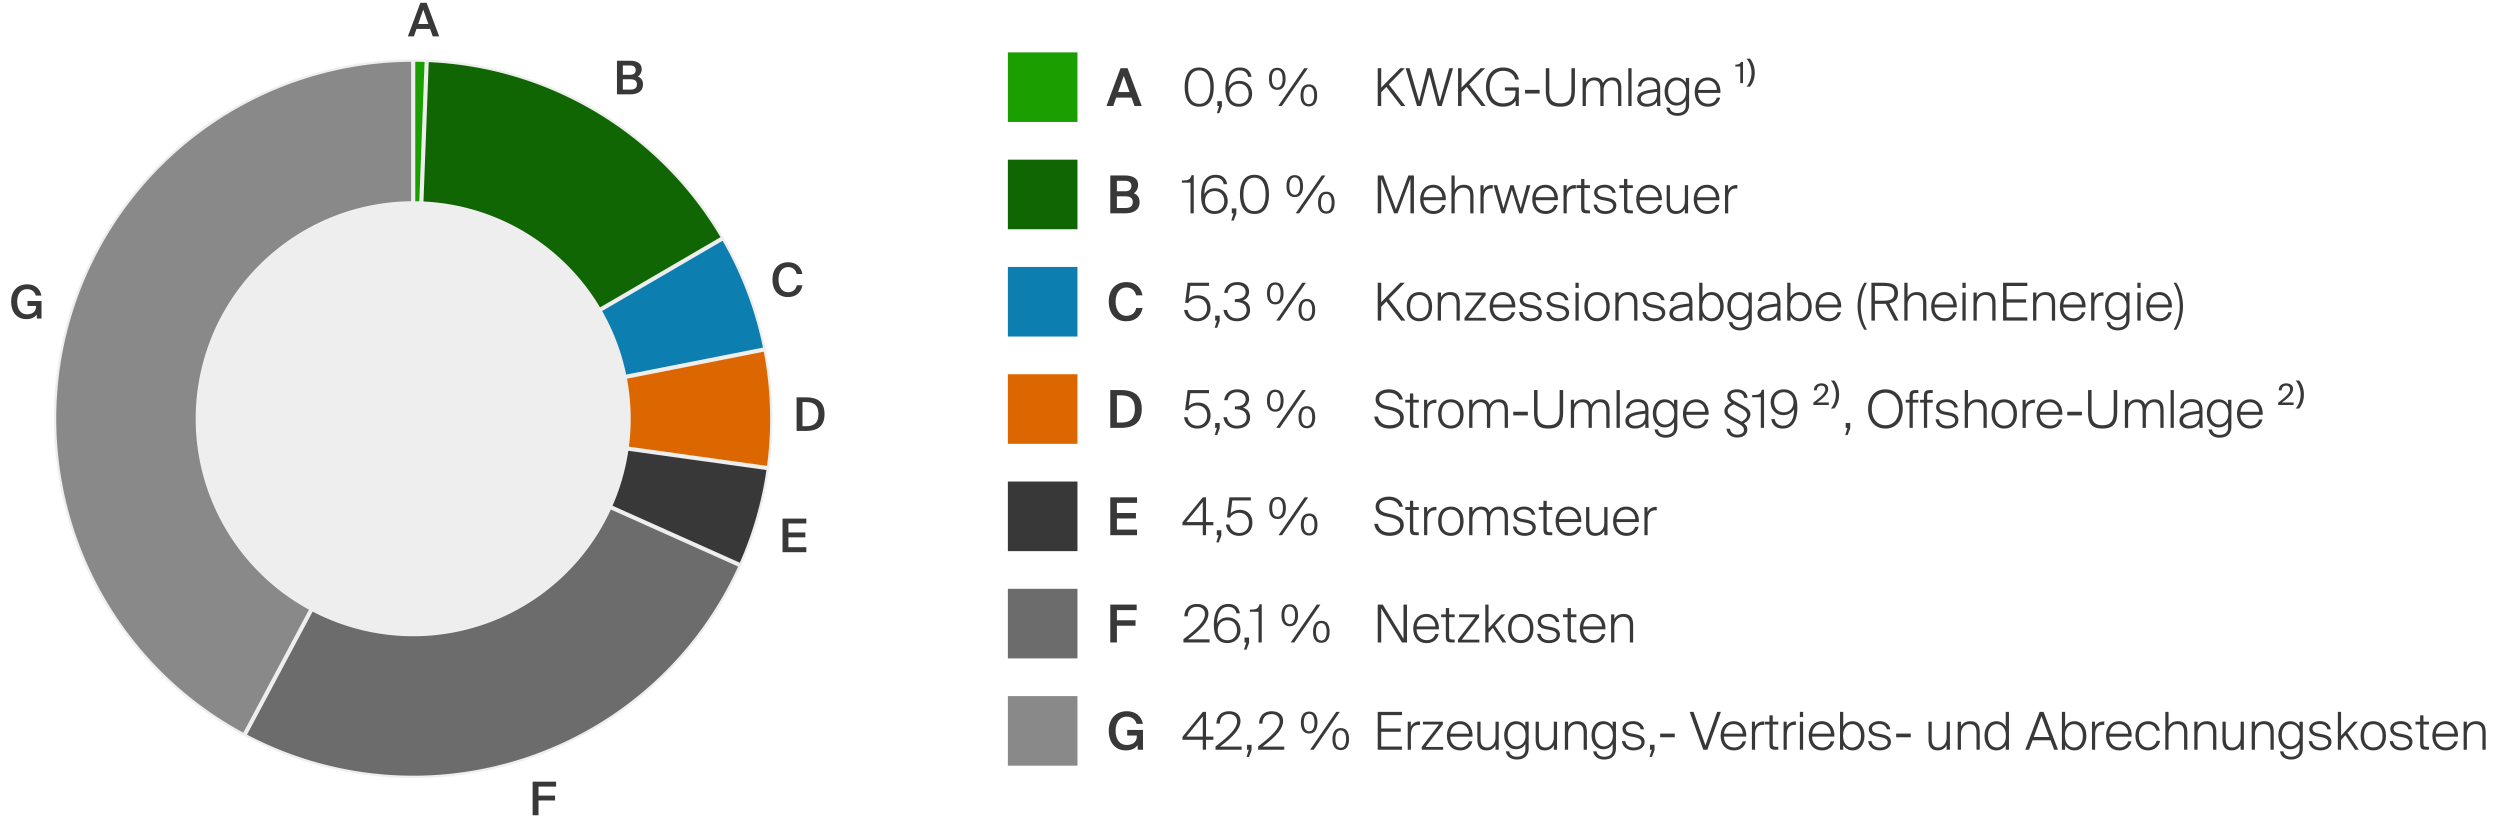 <svg xmlns="http://www.w3.org/2000/svg" width="1800" height="589" fill="none" viewBox="0 0 1800 589">
  <path fill="#383838" d="M29.828 212.83H25.79c-.801-2.971-3.104-4.639-6.275-4.639-4.105 0-7.143 3.037-7.143 8.978 0 5.874 2.837 9.145 7.11 9.145 2.87 0 6.475-1.268 6.475-5.574v-.467h-6.175v-3.571h10.113v12.649h-3.337l-.134-2.903c-1.435 2.136-4.105 3.337-7.41 3.337-6.875 0-11.014-5.04-11.014-12.616 0-7.51 4.44-12.45 11.615-12.45 5.407 0 9.212 2.971 10.213 8.111Zm353.66 349.972h16.889v3.538h-12.65v6.475h11.916v3.504h-11.916V587h-4.239v-24.198Zm179.938-189.421h17.122v3.538h-12.883v6.475h12.182v3.505h-12.182v7.109h12.883v3.571h-17.122v-24.198Zm16.727-87.302c7.676 0 13.517 2.637 13.517 12.082 0 9.446-5.841 12.116-13.517 12.116h-6.609v-24.198h6.609Zm-.201 3.404h-2.169v17.39h2.169c4.64 0 9.312-1.035 9.312-8.712 0-7.643-4.672-8.678-9.312-8.678Zm-2.177-84.068c-1.002 5.407-4.873 8.477-10.447 8.477-7.076 0-11.182-5.04-11.182-12.616 0-7.61 4.373-12.45 11.382-12.45 5.374 0 9.212 3.071 10.18 8.478h-4.072c-.734-3.271-3.104-5.006-6.242-5.006-3.838 0-6.875 3.137-6.875 8.978 0 5.874 2.97 9.145 6.842 9.145 3.271 0 5.607-1.702 6.342-5.006h4.072ZM444.209 43.72h9.112c4.406 0 8.711 1.203 8.711 6.176 0 2.27-1.268 4.305-2.703 5.173 2.002.901 3.638 2.47 3.638 5.674 0 5.207-4.106 7.176-9.045 7.176h-9.713V43.721Zm4.239 10.114h5.273c2.47 0 4.006-1.101 4.006-3.471 0-2.136-1.603-3.238-4.006-3.238h-5.273v6.71Zm0 10.68h5.64c3.004 0 4.506-1.368 4.506-3.77 0-2.47-1.502-3.672-4.739-3.672h-5.407v7.443ZM302.675 2h4.472l9.079 24.198h-4.64l-1.902-5.373h-9.813l-1.869 5.373h-4.339L302.675 2Zm-1.569 15.287h7.31l-3.672-10.38-3.638 10.38Z"/>
  <circle cx="297.5" cy="301.5" r="258" fill="#EEE" stroke="#EEE"/>
  <mask id="a" fill="#fff">
    <path d="M297.5 43c3.249 0 6.497.061 9.743.184l-3.897 103.326a156.11 156.11 0 0 0-5.846-.11V43Z"/>
  </mask>
  <path fill="#1A9E00" stroke="#EEE" stroke-width="3" d="M297.5 43c3.249 0 6.497.061 9.743.184l-3.897 103.326a156.11 156.11 0 0 0-5.846-.11V43Z" mask="url(#a)"/>
  <mask id="b" fill="#fff">
    <path d="M307.243 43.184a258.5 258.5 0 0 1 213.581 128.129l-89.329 52.075a155.107 155.107 0 0 0-128.149-76.878l3.897-103.326Z"/>
  </mask>
  <path fill="#106602" stroke="#EEE" stroke-width="3" d="M307.243 43.184a258.5 258.5 0 0 1 213.581 128.129l-89.329 52.075a155.107 155.107 0 0 0-128.149-76.878l3.897-103.326Z" mask="url(#b)"/>
  <mask id="c" fill="#fff">
    <path d="M520.824 171.313a258.507 258.507 0 0 1 30.288 80.154L449.667 271.48a155.114 155.114 0 0 0-18.172-48.092l89.329-52.075Z"/>
  </mask>
  <path fill="#0C7FB0" stroke="#EEE" stroke-width="3" d="M520.824 171.313a258.507 258.507 0 0 1 30.288 80.154L449.667 271.48a155.114 155.114 0 0 0-18.172-48.092l89.329-52.075Z" mask="url(#c)"/>
  <mask id="d" fill="#fff">
    <path d="M551.112 251.467a258.492 258.492 0 0 1 2.422 85.652l-102.413-14.248a155.122 155.122 0 0 0-1.454-51.391l101.445-20.013Z"/>
  </mask>
  <path fill="#DC6700" stroke="#EEE" stroke-width="3" d="M551.112 251.467a258.492 258.492 0 0 1 2.422 85.652l-102.413-14.248a155.122 155.122 0 0 0-1.454-51.391l101.445-20.013Z" mask="url(#d)"/>
  <mask id="e" fill="#fff">
    <path d="M553.534 337.119a258.496 258.496 0 0 1-20.103 70.017l-94.373-42.255a155.086 155.086 0 0 0 12.063-42.01l102.413 14.248Z"/>
  </mask>
  <path fill="#383838" stroke="#EEE" stroke-width="3" d="M553.534 337.119a258.496 258.496 0 0 1-20.103 70.017l-94.373-42.255a155.086 155.086 0 0 0 12.063-42.01l102.413 14.248Z" mask="url(#e)"/>
  <mask id="f" fill="#fff">
    <path d="M533.431 407.136a258.506 258.506 0 0 1-256.617 152.035 258.5 258.5 0 0 1-100.991-29.599l48.671-91.229a155.104 155.104 0 0 0 214.564-73.462l94.373 42.255Z"/>
  </mask>
  <path fill="#6C6C6C" stroke="#EEE" stroke-width="3" d="M533.431 407.136a258.506 258.506 0 0 1-256.617 152.035 258.5 258.5 0 0 1-100.991-29.599l48.671-91.229a155.104 155.104 0 0 0 214.564-73.462l94.373 42.255Z" mask="url(#f)"/>
  <mask id="g" fill="#fff">
    <path d="M175.823 529.572A258.499 258.499 0 0 1 297.5 43v103.4a155.098 155.098 0 0 0-150.467 117.473 155.099 155.099 0 0 0 77.461 174.47l-48.671 91.229Z"/>
  </mask>
  <path fill="#898989" stroke="#EEE" stroke-width="3" d="M175.823 529.572A258.499 258.499 0 0 1 297.5 43v103.4a155.098 155.098 0 0 0-150.467 117.473 155.099 155.099 0 0 0 77.461 174.47l-48.671 91.229Z" mask="url(#g)"/>
  <path fill="#1A9E00" d="M775.776 37.708H725.67v50.106h50.106V37.708Z"/>
  <path fill="#383838" d="M806.8 49.086h5.035l10.222 27.245h-5.224l-2.142-6.05h-11.048l-2.105 6.05h-4.885L806.8 49.086Zm-1.767 17.211h8.23L809.13 54.61l-4.097 11.687Zm47.931-3.607c0-8.644 3.307-14.093 10.484-14.093 7.141 0 10.447 5.45 10.447 14.093 0 8.68-3.306 14.13-10.447 14.13-7.177 0-10.484-5.45-10.484-14.13Zm18.489 0c0-8.155-3.119-12.026-8.005-12.026-4.922 0-8.004 3.87-8.004 12.026 0 8.192 3.082 12.063 8.004 12.063 4.886 0 8.005-3.871 8.005-12.063Zm5.044 10.108h3.27v3.834l-1.879 4.885h-1.729l1.616-5.186h-1.278v-3.533Zm8.183-10.184c1.241-2.555 4.059-4.359 7.667-4.359 5.411 0 9.169 3.87 9.169 9.32 0 5.11-3.683 9.244-9.432 9.244-6.727 0-9.771-4.81-9.771-13.04 0-8.53 2.743-15.182 10.597-15.182 4.886 0 7.629 2.894 8.155 6.765h-2.48c-.489-3.195-2.856-4.698-6.05-4.698-4.773 0-7.855 4.096-7.855 11.95Zm7.404 12.139c4.096 0 6.952-2.894 6.952-7.065 0-4.472-2.743-7.366-6.952-7.366s-6.953 2.894-6.953 7.366c0 4.17 2.894 7.064 6.953 7.064Zm21.57-18.001c0-4.848 1.879-7.93 5.975-7.93s5.975 3.082 5.975 7.93-1.879 7.93-5.975 7.93-5.975-3.082-5.975-7.93Zm6.651 19.579 18.79-27.245h2.593l-18.79 27.245h-2.593Zm3.157-19.579c0-4.246-1.466-6.276-3.833-6.276-2.368 0-3.871 2.03-3.871 6.276 0 4.209 1.503 6.276 3.871 6.276 2.367 0 3.833-2.067 3.833-6.276Zm12.927 11.913c0-4.848 1.879-7.93 5.975-7.93s5.975 3.082 5.975 7.93c0 4.847-1.879 7.929-5.975 7.929s-5.975-3.082-5.975-7.93Zm9.808 0c0-4.247-1.465-6.276-3.833-6.276-2.367 0-3.87 2.03-3.87 6.276 0 4.209 1.503 6.275 3.87 6.275 2.368 0 3.833-2.066 3.833-6.275Zm48.278-5.6 13.755-13.98h3.23l-11.498 11.688 11.908 15.558h-3.08l-10.594-13.754-3.721 3.795v9.959h-2.518V49.086h2.518v13.98Zm42.215 9.959 6.8-23.938h2.71l-8.16 27.245h-2.89l-6.01-22.848-5.98 22.848h-2.89l-8.2-27.245h2.79l6.95 23.938 5.94-23.938h2.81l6.13 23.938Zm15.62-9.959 13.76-13.98h3.23l-11.5 11.688 11.91 15.558h-3.08l-10.6-13.754-3.72 3.795v9.959h-2.52V49.086h2.52v13.98Zm41.27-5.787h-2.63c-1.13-4.547-4.93-6.276-8.72-6.276-5.45 0-9.66 4.172-9.66 11.688 0 7.252 3.87 11.724 9.47 11.724 4.02 0 9.09-1.578 9.09-8.154v-1.015h-7.62v-2.33h10.03v13.416h-2.22l-.04-3.833c-1.65 2.593-4.58 4.321-9.28 4.321-7.81 0-12.1-5.9-12.1-14.13 0-8.342 4.62-14.092 12.4-14.092 5.79 0 10.07 3.007 11.28 8.681Zm4.44 10.072v-2.631h10.52v2.63h-10.52Zm17.48-18.264V65.77c0 5.862 2.14 8.643 7.93 8.643 5.9 0 8-3.194 8-9.094V49.086h2.52v15.933c0 7.93-2.78 11.8-10.52 11.8-7.41 0-10.45-3.044-10.45-11.499V49.086h2.52Zm26.31 27.244h-2.33V56.114h2.33v3.42c.97-1.917 2.78-3.758 6.35-3.758 3.23 0 5.11 1.428 5.93 4.021 1.55-2.555 3.57-4.021 6.84-4.021 4.59 0 6.43 2.856 6.43 7.817V76.33h-2.33v-12.1c0-3.796-.79-6.352-4.7-6.352-3.3 0-5.75 2.932-5.75 7.216V76.33h-2.33v-12.1c0-3.796-.79-6.352-4.69-6.352-3.31 0-5.75 2.932-5.75 7.216V76.33Zm32.91 0h-2.33V49.087h2.33V76.33Zm18.34-3.08c-1.32 2.141-3.83 3.57-7.59 3.57s-6.69-2.18-6.69-5.525c0-4.584 4.51-6.276 14.24-7.253v-.714c0-4.584-2.7-5.599-5.63-5.599-3.42 0-5.49 1.917-5.68 4.547h-2.44c.52-3.983 3.76-6.614 8.27-6.614 4.69 0 7.81 1.954 7.81 7.967 0 2.78-.04 4.622-.04 6.238 0 2.293.12 4.284.23 6.464h-2.37l-.11-3.082Zm-7.06 1.502c3.75 0 7.14-1.916 7.14-7.666v-.977c-8.23.902-11.77 1.992-11.77 5.149 0 2.142 1.96 3.495 4.63 3.495Zm27.78-2.555c-1.39 2.443-3.84 3.796-6.84 3.796-4.62 0-8.42-3.796-8.42-10.11 0-6.275 3.8-10.108 8.42-10.108 3 0 5.45 1.39 6.84 3.833v-3.495h2.37v19.504c0 5.411-3.76 7.779-8.57 7.779-4.17 0-7.44-2.293-7.82-5.938h2.44c.27 2.142 2.03 3.909 5.45 3.909 3.8 0 6.13-1.73 6.13-5.487v-3.683Zm-6.35-14.318c-3.76 0-6.39 3.044-6.39 8.005 0 4.998 2.63 8.042 6.39 8.042 3.08 0 6.54-2.443 6.54-8.042 0-5.562-3.46-8.005-6.54-8.005Zm12.78 8.418c0-6.539 4.06-10.522 9.47-10.522 5.71 0 9.32 4.81 9.02 11.123h-16.08c.07 4.886 3.15 7.78 7.29 7.78 3.15 0 5.37-1.617 6.16-4.397h2.44c-.97 4.17-4.32 6.538-8.75 6.538-5.94 0-9.55-4.246-9.55-10.522Zm2.48-1.54h13.46c0-3.42-2.45-6.878-6.5-6.878-3.76 0-6.47 2.406-6.96 6.877Zm30.29-4.886v-11.95h-3.57v-1.353c2.14-.113 3.31-.376 4.21-2.03h1.35v15.333h-1.99Zm10.43-7.629c0 2.105-.3 3.996-.9 5.675-.6 1.678-1.45 3.17-2.56 4.472h-2.48a13.198 13.198 0 0 0 2.71-4.698c.6-1.778.9-3.582.9-5.41 0-1.88-.31-3.684-.94-5.412a13.89 13.89 0 0 0-2.67-4.623h2.48c1.13 1.303 1.98 2.819 2.56 4.547.6 1.704.9 3.52.9 5.45Z"/>
  <path fill="#106602" d="M775.776 114.954H725.67v50.106h50.106v-50.106Z"/>
  <path fill="#383838" d="M799.396 126.332h10.26c4.96 0 9.808 1.353 9.808 6.953 0 2.555-1.428 4.847-3.044 5.824 2.255 1.015 4.096 2.781 4.096 6.389 0 5.862-4.622 8.079-10.184 8.079h-10.936v-27.245Zm4.773 11.387h5.938c2.78 0 4.509-1.24 4.509-3.908 0-2.405-1.804-3.646-4.509-3.646h-5.938v7.554Zm0 12.025h6.351c3.382 0 5.073-1.54 5.073-4.246 0-2.781-1.691-4.134-5.336-4.134h-6.088v8.38Zm53.004 3.833v-22.059h-6.239v-1.578c4.773 0 6.013-.489 6.99-3.833h1.579v27.47h-2.33Zm9.966-13.716c1.24-2.556 4.058-4.359 7.666-4.359 5.411 0 9.169 3.87 9.169 9.319 0 5.111-3.683 9.245-9.432 9.245-6.727 0-9.771-4.81-9.771-13.04 0-8.531 2.743-15.182 10.597-15.182 4.886 0 7.629 2.893 8.155 6.764h-2.48c-.489-3.194-2.856-4.697-6.05-4.697-4.773 0-7.854 4.096-7.854 11.95Zm7.403 12.138c4.096 0 6.952-2.894 6.952-7.065 0-4.472-2.743-7.365-6.952-7.365s-6.953 2.893-6.953 7.365c0 4.171 2.894 7.065 6.953 7.065Zm12.341-1.954h3.269v3.833l-1.879 4.885h-1.728l1.616-5.186h-1.278v-3.532Zm5.862-10.109c0-8.643 3.307-14.092 10.485-14.092 7.14 0 10.447 5.449 10.447 14.092 0 8.681-3.307 14.13-10.447 14.13-7.178 0-10.485-5.449-10.485-14.13Zm18.489 0c0-8.155-3.119-12.025-8.004-12.025-4.923 0-8.005 3.87-8.005 12.025 0 8.192 3.082 12.063 8.005 12.063 4.885 0 8.004-3.871 8.004-12.063Zm15.007-5.937c0-4.848 1.879-7.93 5.975-7.93s5.975 3.082 5.975 7.93c0 4.847-1.879 7.929-5.975 7.929s-5.975-3.082-5.975-7.929Zm6.652 19.578 18.789-27.245h2.593l-18.789 27.245h-2.593Zm3.156-19.578c0-4.247-1.465-6.276-3.833-6.276-2.367 0-3.87 2.029-3.87 6.276 0 4.208 1.503 6.275 3.87 6.275 2.368 0 3.833-2.067 3.833-6.275Zm12.928 11.912c0-4.848 1.879-7.929 5.975-7.929s5.975 3.081 5.975 7.929c0 4.848-1.879 7.929-5.975 7.929s-5.975-3.081-5.975-7.929Zm9.808 0c0-4.246-1.466-6.276-3.833-6.276-2.368 0-3.871 2.03-3.871 6.276 0 4.209 1.503 6.276 3.871 6.276 2.367 0 3.833-2.067 3.833-6.276Zm44.935 7.666-9.245-24.84v24.84h-2.518v-27.245h4.059l9.014 24.389 8.99-24.389h4.02v27.245h-2.52v-24.84l-9.24 24.84h-2.56Zm18.8-10.033c0-6.539 4.06-10.523 9.47-10.523 5.71 0 9.32 4.811 9.02 11.124h-16.09c.08 4.885 3.16 7.779 7.29 7.779 3.16 0 5.38-1.616 6.17-4.397h2.44c-.98 4.171-4.32 6.539-8.76 6.539-5.94 0-9.54-4.247-9.54-10.522Zm2.48-1.541h13.45c0-3.42-2.44-6.877-6.5-6.877-3.76 0-6.46 2.405-6.95 6.877Zm22.38-5.224c.98-1.916 2.97-3.758 6.73-3.758 4.77 0 6.8 2.856 6.8 7.817v12.739h-2.33v-12.1c0-3.796-.98-6.351-5.07-6.351-3.5 0-6.13 2.931-6.13 7.215v11.236h-2.33v-27.245h2.33v10.447Zm27.42-1.052c-.38-.037-.71-.037-1.05-.037-4.17 0-5.53 3.006-5.53 7.29v10.597h-2.29V133.36h2.22v3.682c.9-2.367 3.53-3.833 5.97-3.833.19 0 .46 0 .68.038v2.48Zm12.64-2.367h2.33l5.18 16.572 4.33-16.572h2.59l-5.86 20.217h-2.18l-5.3-16.986-5.15 16.986h-2.14l-5.86-20.217h2.59l4.47 16.535 5-16.535Zm15.78 10.184c0-6.539 4.06-10.523 9.47-10.523 5.71 0 9.32 4.811 9.02 11.124h-16.09c.08 4.885 3.16 7.779 7.29 7.779 3.16 0 5.38-1.616 6.17-4.397h2.44c-.98 4.171-4.32 6.539-8.76 6.539-5.93 0-9.54-4.247-9.54-10.522Zm2.48-1.541h13.45c0-3.42-2.44-6.877-6.5-6.877-3.76 0-6.46 2.405-6.95 6.877Zm28.92-6.276c-.38-.037-.71-.037-1.05-.037-4.17 0-5.53 3.006-5.53 7.29v10.597h-2.29V133.36h2.22v3.682c.9-2.367 3.53-3.833 5.97-3.833.19 0 .45 0 .68.038v2.48Zm3.78-6.914h2.36v4.547h3.99v2.029h-3.99v12.927c0 2.631.08 3.157 2.79 3.157h1.2v2.104h-1.92c-3.61 0-4.43-.826-4.43-4.81v-13.378h-3.35v-2.029h3.35v-4.547Zm22.46 10.071c-.49-2.405-2.7-3.833-5.56-3.833-2.22 0-5.15.864-5.15 3.307 0 1.991 1.58 3.044 3.8 3.457l2.85.526c3.31.601 6.99 1.729 6.99 5.562 0 4.021-3.64 6.163-8.04 6.163-4.17 0-7.78-2.067-8.38-6.689h2.44c.45 3.194 3.01 4.622 6.13 4.622 2.44 0 5.49-1.015 5.49-3.72 0-2.368-2.26-3.195-5-3.721l-3.16-.601c-2.93-.564-5.49-2.255-5.49-5.411 0-3.195 3.2-5.562 7.75-5.562 4.32 0 7.29 2.668 7.77 5.9h-2.44Zm8.44-10.071h2.36v4.547h3.99v2.029h-3.99v12.927c0 2.631.08 3.157 2.79 3.157h1.2v2.104h-1.92c-3.61 0-4.43-.826-4.43-4.81v-13.378h-3.35v-2.029h3.35v-4.547Zm8.78 14.731c0-6.539 4.06-10.523 9.47-10.523 5.71 0 9.32 4.811 9.02 11.124h-16.08c.07 4.885 3.15 7.779 7.29 7.779 3.15 0 5.37-1.616 6.16-4.397h2.44c-.97 4.171-4.32 6.539-8.75 6.539-5.94 0-9.55-4.247-9.55-10.522Zm2.48-1.541h13.46c0-3.42-2.45-6.877-6.5-6.877-3.76 0-6.47 2.405-6.96 6.877Zm32.53 8.305c-.97 1.917-3 3.758-6.5 3.758-4.62 0-6.58-2.856-6.58-7.817V133.36h2.33v12.251c0 3.795.91 6.35 4.85 6.35 3.23 0 5.9-2.931 5.9-7.215V133.36h2.33v20.217h-2.33v-3.269Zm6.39-6.764c0-6.539 4.06-10.523 9.47-10.523 5.71 0 9.32 4.811 9.02 11.124h-16.09c.08 4.885 3.16 7.779 7.29 7.779 3.16 0 5.38-1.616 6.17-4.397h2.44c-.98 4.171-4.32 6.539-8.76 6.539-5.93 0-9.54-4.247-9.54-10.522Zm2.48-1.541h13.45c0-3.42-2.44-6.877-6.5-6.877-3.76 0-6.46 2.405-6.95 6.877Zm28.92-6.276c-.38-.037-.71-.037-1.05-.037-4.17 0-5.53 3.006-5.53 7.29v10.597h-2.29V133.36h2.22v3.682c.9-2.367 3.53-3.833 5.97-3.833.19 0 .46 0 .68.038v2.48Z"/>
  <path fill="#0C7FB0" d="M775.776 192.201H725.67v50.105h50.106v-50.105Z"/>
  <path fill="#383838" d="M822.658 221.767c-1.127 6.088-5.486 9.545-11.762 9.545-7.967 0-12.589-5.674-12.589-14.205 0-8.568 4.923-14.017 12.814-14.017 6.051 0 10.372 3.458 11.462 9.545h-4.585c-.826-3.682-3.495-5.636-7.027-5.636-4.322 0-7.741 3.532-7.741 10.108 0 6.614 3.344 10.297 7.703 10.297 3.683 0 6.314-1.916 7.14-5.637h4.585Zm46.465.151c0-5.111-3.683-7.216-7.103-7.216-3.044 0-5.637 1.616-6.426 3.495l-2.292-.225 1.766-14.393h15.408v2.255h-13.378l-1.203 9.319c1.315-1.465 4.021-2.555 6.689-2.555 5.036 0 9.019 3.269 9.019 9.282 0 6.201-4.547 9.432-9.507 9.432-5.449 0-9.019-3.532-9.546-8.154h2.481c.826 4.171 3.795 6.088 7.065 6.088 3.795 0 7.027-2.593 7.027-7.328Zm5.796 5.373h3.27v3.833l-1.879 4.886h-1.729l1.616-5.186h-1.278v-3.533Zm22.662-3.983c0-4.171-3.157-5.862-8.268-5.862h-.225v-2.067h.225c5.074 0 7.554-1.879 7.554-5.186 0-2.781-2.255-5.036-6.238-5.036-2.856 0-6.126 1.541-6.727 5.75h-2.48c.601-4.66 3.945-7.817 9.394-7.817 5.186 0 8.531 2.631 8.531 6.877 0 2.706-1.428 5.299-4.472 6.351 2.894.752 5.186 2.781 5.186 6.952 0 5.412-4.51 8.042-9.583 8.042-5.449 0-9.094-3.57-9.582-8.154h2.48c.827 4.171 3.795 6.088 7.065 6.088 4.133 0 7.14-2.105 7.14-5.938Zm14.641-12.063c0-4.848 1.879-7.929 5.975-7.929 4.097 0 5.976 3.081 5.976 7.929 0 4.848-1.879 7.929-5.976 7.929-4.096 0-5.975-3.081-5.975-7.929Zm6.652 19.579 18.79-27.245h2.593l-18.79 27.245h-2.593Zm3.157-19.579c0-4.246-1.466-6.276-3.834-6.276-2.367 0-3.87 2.03-3.87 6.276 0 4.209 1.503 6.276 3.87 6.276 2.368 0 3.834-2.067 3.834-6.276Zm12.927 11.913c0-4.848 1.879-7.93 5.975-7.93s5.975 3.082 5.975 7.93c0 4.847-1.879 7.929-5.975 7.929s-5.975-3.082-5.975-7.929Zm9.808 0c0-4.247-1.466-6.276-3.833-6.276-2.368 0-3.871 2.029-3.871 6.276 0 4.209 1.503 6.275 3.871 6.275 2.367 0 3.833-2.066 3.833-6.275Zm49.709-5.6 13.755-13.979h3.23l-11.498 11.687 11.908 15.558h-3.08l-10.594-13.754-3.721 3.795v9.959h-2.518v-27.245h2.518v13.979Zm27.485-7.29c4.85 0 9.17 3.157 9.17 10.522 0 7.366-4.32 10.522-9.17 10.522s-9.13-3.156-9.13-10.522c0-7.365 4.28-10.522 9.13-10.522Zm0 18.902c3.87 0 6.69-2.593 6.69-8.38 0-5.787-2.82-8.38-6.69-8.38-3.87 0-6.65 2.593-6.65 8.38 0 5.787 2.78 8.38 6.65 8.38Zm15.55-15.144c.98-1.917 2.97-3.758 6.73-3.758 4.77 0 6.8 2.856 6.8 7.816v12.74h-2.33v-12.101c0-3.795-.98-6.351-5.08-6.351-3.49 0-6.12 2.932-6.12 7.216v11.236h-2.33v-20.218h2.33v3.42Zm16.93 14.769 12.44-16.16h-11.61v-2.029h14.39v2.029l-12.47 16.16h12.66v2.029h-15.41v-2.029Zm18.1-8.005c0-6.539 4.06-10.522 9.47-10.522 5.71 0 9.32 4.81 9.02 11.123h-16.09c.08 4.886 3.16 7.779 7.29 7.779 3.16 0 5.38-1.616 6.17-4.396h2.44c-.98 4.171-4.32 6.538-8.76 6.538-5.93 0-9.54-4.246-9.54-10.522Zm2.48-1.541h13.45c0-3.419-2.44-6.877-6.5-6.877-3.76 0-6.46 2.405-6.95 6.877Zm32.22-3.119c-.48-2.405-2.7-3.833-5.56-3.833-2.21 0-5.15.865-5.15 3.307 0 1.992 1.58 3.044 3.8 3.458l2.86.526c3.3.601 6.99 1.728 6.99 5.561 0 4.021-3.65 6.163-8.05 6.163-4.17 0-7.78-2.066-8.38-6.689h2.45c.45 3.194 3 4.623 6.12 4.623 2.44 0 5.49-1.015 5.49-3.721 0-2.367-2.26-3.194-5-3.72l-3.16-.601c-2.93-.564-5.48-2.255-5.48-5.412 0-3.194 3.19-5.562 7.74-5.562 4.32 0 7.29 2.668 7.78 5.9h-2.45Zm19.6 0c-.49-2.405-2.7-3.833-5.56-3.833-2.22 0-5.15.865-5.15 3.307 0 1.992 1.58 3.044 3.8 3.458l2.85.526c3.31.601 6.99 1.728 6.99 5.561 0 4.021-3.64 6.163-8.04 6.163-4.17 0-7.78-2.066-8.38-6.689h2.44c.45 3.194 3.01 4.623 6.13 4.623 2.44 0 5.49-1.015 5.49-3.721 0-2.367-2.26-3.194-5-3.72l-3.16-.601c-2.93-.564-5.49-2.255-5.49-5.412 0-3.194 3.2-5.562 7.75-5.562 4.32 0 7.29 2.668 7.77 5.9h-2.44Zm9.83-12.551v3.72h-2.33v-3.72h2.33Zm0 7.027v20.218h-2.33v-20.218h2.33Zm13.19-.338c4.84 0 9.16 3.157 9.16 10.522 0 7.366-4.32 10.522-9.16 10.522-4.85 0-9.14-3.156-9.14-10.522 0-7.365 4.29-10.522 9.14-10.522Zm0 18.902c3.87 0 6.68-2.593 6.68-8.38 0-5.787-2.81-8.38-6.68-8.38-3.88 0-6.66 2.593-6.66 8.38 0 5.787 2.78 8.38 6.66 8.38Zm15.54-15.144c.98-1.917 2.97-3.758 6.73-3.758 4.77 0 6.8 2.856 6.8 7.816v12.74h-2.33v-12.101c0-3.795-.98-6.351-5.07-6.351-3.5 0-6.13 2.932-6.13 7.216v11.236h-2.33v-20.218h2.33v3.42Zm30.66 2.104c-.49-2.405-2.71-3.833-5.57-3.833-2.21 0-5.14.865-5.14 3.307 0 1.992 1.57 3.044 3.79 3.458l2.86.526c3.3.601 6.99 1.728 6.99 5.561 0 4.021-3.65 6.163-8.05 6.163-4.17 0-7.77-2.066-8.38-6.689h2.45c.45 3.194 3 4.623 6.12 4.623 2.45 0 5.49-1.015 5.49-3.721 0-2.367-2.26-3.194-5-3.72l-3.16-.601c-2.93-.564-5.48-2.255-5.48-5.412 0-3.194 3.19-5.562 7.74-5.562 4.32 0 7.29 2.668 7.78 5.9h-2.44Zm20.19 11.612c-1.31 2.142-3.83 3.57-7.59 3.57s-6.69-2.179-6.69-5.524c0-4.584 4.51-6.276 14.25-7.253v-.714c0-4.584-2.71-5.599-5.64-5.599-3.42 0-5.49 1.917-5.68 4.547h-2.44c.53-3.983 3.76-6.614 8.27-6.614 4.7 0 7.82 1.954 7.82 7.967 0 2.781-.04 4.622-.04 6.238 0 2.293.11 4.284.22 6.464h-2.36l-.12-3.082Zm-7.06 1.504c3.76 0 7.14-1.917 7.14-7.667v-.977c-8.23.902-11.76 1.992-11.76 5.149 0 2.142 1.95 3.495 4.62 3.495Zm23.42 2.066c-2.97 0-5.41-1.39-6.84-3.795v3.307h-2.33v-27.245h2.33v10.522c1.43-2.443 3.87-3.833 6.84-3.833 4.66 0 8.46 3.833 8.46 10.522 0 6.727-3.8 10.522-8.46 10.522Zm-.49-2.104c3.76 0 6.43-3.044 6.43-8.418 0-5.374-2.67-8.418-6.43-8.418-3.04 0-6.5 2.443-6.5 8.418s3.46 8.418 6.5 8.418Zm26.8-2.518c-1.39 2.443-3.84 3.796-6.84 3.796-4.62 0-8.42-3.796-8.42-10.109 0-6.276 3.8-10.109 8.42-10.109 3 0 5.45 1.39 6.84 3.833v-3.495h2.36v19.504c0 5.411-3.75 7.779-8.56 7.779-4.18 0-7.44-2.293-7.82-5.938h2.44c.27 2.142 2.03 3.908 5.45 3.908 3.8 0 6.13-1.728 6.13-5.486v-3.683Zm-6.35-14.318c-3.76 0-6.39 3.044-6.39 8.005 0 4.998 2.63 8.042 6.39 8.042 3.08 0 6.53-2.443 6.53-8.042 0-5.562-3.45-8.005-6.53-8.005Zm27.06 15.37c-1.31 2.142-3.83 3.57-7.59 3.57s-6.69-2.179-6.69-5.524c0-4.584 4.51-6.276 14.24-7.253v-.714c0-4.584-2.7-5.599-5.63-5.599-3.42 0-5.49 1.917-5.68 4.547h-2.44c.53-3.983 3.76-6.614 8.27-6.614 4.7 0 7.81 1.954 7.81 7.967 0 2.781-.03 4.622-.03 6.238 0 2.293.11 4.284.22 6.464h-2.37l-.11-3.082Zm-7.06 1.504c3.76 0 7.14-1.917 7.14-7.667v-.977c-8.23.902-11.77 1.992-11.77 5.149 0 2.142 1.96 3.495 4.63 3.495Zm23.42 2.066c-2.97 0-5.41-1.39-6.84-3.795v3.307h-2.33v-27.245h2.33v10.522c1.43-2.443 3.87-3.833 6.84-3.833 4.66 0 8.46 3.833 8.46 10.522 0 6.727-3.8 10.522-8.46 10.522Zm-.49-2.104c3.76 0 6.43-3.044 6.43-8.418 0-5.374-2.67-8.418-6.43-8.418-3.04 0-6.5 2.443-6.5 8.418s3.46 8.418 6.5 8.418Zm11.69-8.418c0-6.539 4.06-10.522 9.47-10.522 5.71 0 9.32 4.81 9.02 11.123h-16.09c.08 4.886 3.16 7.779 7.29 7.779 3.16 0 5.38-1.616 6.17-4.396h2.44c-.98 4.171-4.32 6.538-8.76 6.538-5.93 0-9.54-4.246-9.54-10.522Zm2.48-1.541h13.45c0-3.419-2.44-6.877-6.5-6.877-3.76 0-6.46 2.405-6.95 6.877Zm32.61-15.67h1.92c-2.44 4.284-4.47 9.808-4.47 16.911 0 7.027 2.03 12.626 4.47 16.91h-1.92c-2.25-3.382-4.84-9.658-4.84-16.91 0-7.291 2.59-13.529 4.84-16.911Zm15.44 15.144c-.72.075-1.51.075-2.3.075h-5.48v12.026h-2.52v-27.245h8c6.51 0 11.13 1.127 11.13 7.478 0 4.585-2.41 6.614-6.2 7.366l6.61 12.401h-2.82l-6.42-12.101Zm-7.78-12.852v10.635h5.82c4.47 0 8.16-.564 8.16-5.374s-3.69-5.261-8.16-5.261h-5.82Zm23.51 8.155c.97-1.917 2.97-3.758 6.72-3.758 4.78 0 6.81 2.856 6.81 7.816v12.74h-2.33v-12.101c0-3.795-.98-6.351-5.08-6.351-3.49 0-6.12 2.932-6.12 7.216v11.236h-2.33v-27.245h2.33v10.447Zm16.97 6.764c0-6.539 4.06-10.522 9.47-10.522 5.71 0 9.32 4.81 9.02 11.123h-16.08c.07 4.886 3.15 7.779 7.29 7.779 3.15 0 5.37-1.616 6.16-4.396h2.44c-.98 4.171-4.32 6.538-8.75 6.538-5.94 0-9.55-4.246-9.55-10.522Zm2.48-1.541h13.45c0-3.419-2.44-6.877-6.5-6.877-3.75 0-6.46 2.405-6.95 6.877Zm22.38-15.67v3.72h-2.33v-3.72h2.33Zm0 7.027v20.218h-2.33v-20.218h2.33Zm7.97 3.42c.97-1.917 2.97-3.758 6.72-3.758 4.78 0 6.81 2.856 6.81 7.816v12.74h-2.33v-12.101c0-3.795-.98-6.351-5.08-6.351-3.49 0-6.12 2.932-6.12 7.216v11.236h-2.33v-20.218h2.33v3.42Zm18.96-10.447h17.48v2.33h-14.96v9.62h14.06v2.368h-14.06v10.597h14.96v2.33h-17.48v-27.245Zm23.94 10.447c.98-1.917 2.97-3.758 6.72-3.758 4.78 0 6.81 2.856 6.81 7.816v12.74h-2.33v-12.101c0-3.795-.98-6.351-5.08-6.351-3.49 0-6.12 2.932-6.12 7.216v11.236h-2.33v-20.218h2.33v3.42Zm16.97 6.764c0-6.539 4.06-10.522 9.47-10.522 5.71 0 9.32 4.81 9.02 11.123h-16.08c.07 4.886 3.15 7.779 7.29 7.779 3.15 0 5.37-1.616 6.16-4.396h2.44c-.97 4.171-4.32 6.538-8.75 6.538-5.94 0-9.55-4.246-9.55-10.522Zm2.48-1.541h13.46c0-3.419-2.45-6.877-6.51-6.877-3.75 0-6.46 2.405-6.95 6.877Zm28.92-6.275c-.37-.038-.71-.038-1.05-.038-4.17 0-5.52 3.006-5.52 7.29v10.598h-2.3v-20.218h2.22v3.683c.9-2.368 3.53-3.833 5.98-3.833.18 0 .45 0 .67.037v2.481Zm16.37 13.716c-1.39 2.443-3.83 3.796-6.84 3.796-4.62 0-8.42-3.796-8.42-10.109 0-6.276 3.8-10.109 8.42-10.109 3.01 0 5.45 1.39 6.84 3.833v-3.495h2.37v19.504c0 5.411-3.76 7.779-8.57 7.779-4.17 0-7.44-2.293-7.82-5.938h2.45c.26 2.142 2.02 3.908 5.44 3.908 3.8 0 6.13-1.728 6.13-5.486v-3.683Zm-6.35-14.318c-3.76 0-6.39 3.044-6.39 8.005 0 4.998 2.63 8.042 6.39 8.042 3.08 0 6.54-2.443 6.54-8.042 0-5.562-3.46-8.005-6.54-8.005Zm16.69-8.793v3.72h-2.33v-3.72h2.33Zm0 7.027v20.218h-2.33v-20.218h2.33Zm4.06 10.184c0-6.539 4.06-10.522 9.47-10.522 5.71 0 9.32 4.81 9.02 11.123h-16.09c.08 4.886 3.16 7.779 7.29 7.779 3.16 0 5.38-1.616 6.17-4.396h2.44c-.98 4.171-4.32 6.538-8.76 6.538-5.93 0-9.54-4.246-9.54-10.522Zm2.48-1.541h13.45c0-3.419-2.44-6.877-6.5-6.877-3.76 0-6.46 2.405-6.95 6.877Zm19.15 18.151H1565c2.45-4.284 4.44-9.883 4.44-16.91 0-7.103-1.99-12.627-4.44-16.911h1.92c2.26 3.382 4.85 9.62 4.85 16.911 0 7.252-2.59 13.528-4.85 16.91Z"/>
  <path fill="#DC6700" d="M775.776 269.447H725.67v50.106h50.106v-50.106Z"/>
  <path fill="#383838" d="M806.837 280.825c8.643 0 15.22 2.969 15.22 13.604s-6.577 13.641-15.22 13.641h-7.441v-27.245h7.441Zm-.225 3.833h-2.443v19.579h2.443c5.223 0 10.484-1.165 10.484-9.808 0-8.606-5.261-9.771-10.484-9.771Zm62.511 14.506c0-5.111-3.683-7.215-7.103-7.215-3.044 0-5.637 1.616-6.426 3.495l-2.292-.226 1.766-14.393h15.408v2.255h-13.378l-1.203 9.32c1.315-1.466 4.021-2.556 6.689-2.556 5.036 0 9.019 3.27 9.019 9.282 0 6.201-4.547 9.433-9.507 9.433-5.449 0-9.019-3.533-9.546-8.155h2.481c.826 4.171 3.795 6.088 7.065 6.088 3.795 0 7.027-2.593 7.027-7.328Zm5.796 5.374h3.27v3.833l-1.879 4.885h-1.729l1.616-5.186h-1.278v-3.532Zm22.662-3.984c0-4.171-3.157-5.862-8.268-5.862h-.225v-2.067h.225c5.074 0 7.554-1.879 7.554-5.186 0-2.781-2.255-5.035-6.238-5.035-2.856 0-6.126 1.54-6.727 5.749h-2.48c.601-4.66 3.945-7.816 9.394-7.816 5.186 0 8.531 2.63 8.531 6.877 0 2.706-1.428 5.298-4.472 6.351 2.894.751 5.186 2.781 5.186 6.952 0 5.411-4.51 8.042-9.583 8.042-5.449 0-9.094-3.57-9.582-8.155h2.48c.827 4.171 3.795 6.088 7.065 6.088 4.133 0 7.14-2.104 7.14-5.938Zm14.641-12.063c0-4.847 1.879-7.929 5.975-7.929 4.097 0 5.976 3.082 5.976 7.929 0 4.848-1.879 7.93-5.976 7.93-4.096 0-5.975-3.082-5.975-7.93Zm6.652 19.579 18.79-27.245h2.593l-18.79 27.245h-2.593Zm3.157-19.579c0-4.246-1.466-6.275-3.834-6.275-2.367 0-3.87 2.029-3.87 6.275 0 4.209 1.503 6.276 3.87 6.276 2.368 0 3.834-2.067 3.834-6.276Zm12.927 11.913c0-4.848 1.879-7.929 5.975-7.929s5.975 3.081 5.975 7.929c0 4.848-1.879 7.929-5.975 7.929s-5.975-3.081-5.975-7.929Zm9.808 0c0-4.246-1.466-6.276-3.833-6.276-2.368 0-3.871 2.03-3.871 6.276 0 4.209 1.503 6.276 3.871 6.276 2.367 0 3.833-2.067 3.833-6.276Zm55.158-20.067c5.336 0 9.166 2.668 10.146 7.29h-2.63c-.94-3.157-3.65-4.885-7.779-4.885-2.743 0-6.614 1.09-6.614 4.66 0 2.743 2.217 4.133 5.261 4.81l3.232.714c3.95.902 9.17 2.48 9.17 7.666 0 5.224-4.77 7.967-10.07 7.967-6.804 0-10.562-3.796-11.163-8.681h2.631c.939 4.322 3.983 6.276 8.422 6.276 2.96 0 7.55-1.09 7.55-5.149 0-3.344-3.23-4.885-7.07-5.712l-3.416-.751c-3.57-.827-7.14-2.556-7.14-7.028 0-5.035 5.073-7.177 9.47-7.177Zm15.236 2.969h2.37v4.547h3.98v2.029h-3.98v12.927c0 2.631.08 3.157 2.78 3.157h1.2v2.104h-1.91c-3.61 0-4.44-.826-4.44-4.81v-13.378h-3.34v-2.029h3.34v-4.547Zm19.05 6.914c-.37-.037-.71-.037-1.05-.037-4.17 0-5.52 3.006-5.52 7.29v10.597h-2.3v-20.217h2.22v3.682c.9-2.367 3.53-3.833 5.98-3.833.18 0 .45 0 .67.038v2.48Zm10.39-2.706c4.85 0 9.17 3.157 9.17 10.523 0 7.365-4.32 10.522-9.17 10.522-4.84 0-9.13-3.157-9.13-10.522 0-7.366 4.29-10.523 9.13-10.523Zm0 18.903c3.87 0 6.69-2.593 6.69-8.38 0-5.788-2.82-8.381-6.69-8.381-3.87 0-6.65 2.593-6.65 8.381 0 5.787 2.78 8.38 6.65 8.38Zm15.55 1.653h-2.33v-20.217h2.33v3.419c.98-1.916 2.78-3.758 6.35-3.758 3.23 0 5.11 1.428 5.94 4.021 1.54-2.555 3.57-4.021 6.84-4.021 4.58 0 6.43 2.856 6.43 7.817v12.739h-2.33v-12.1c0-3.796-.79-6.351-4.7-6.351-3.31 0-5.75 2.931-5.75 7.215v11.236h-2.33v-12.1c0-3.796-.79-6.351-4.7-6.351-3.31 0-5.75 2.931-5.75 7.215v11.236Zm29.39-8.981v-2.631h10.52v2.631h-10.52Zm17.48-18.264v16.686c0 5.862 2.14 8.643 7.93 8.643 5.9 0 8-3.194 8-9.094v-16.235h2.52v15.934c0 7.929-2.78 11.8-10.52 11.8-7.4 0-10.45-3.044-10.45-11.499v-16.235h2.52Zm26.31 27.245H1131v-20.217h2.33v3.419c.98-1.916 2.78-3.758 6.35-3.758 3.23 0 5.11 1.428 5.94 4.021 1.54-2.555 3.57-4.021 6.84-4.021 4.58 0 6.42 2.856 6.42 7.817v12.739h-2.33v-12.1c0-3.796-.79-6.351-4.69-6.351-3.31 0-5.75 2.931-5.75 7.215v11.236h-2.33v-12.1c0-3.796-.79-6.351-4.7-6.351-3.31 0-5.75 2.931-5.75 7.215v11.236Zm32.92 0h-2.33v-27.245h2.33v27.245Zm18.33-3.081c-1.31 2.142-3.83 3.57-7.59 3.57s-6.69-2.18-6.69-5.524c0-4.585 4.51-6.276 14.25-7.253v-.714c0-4.585-2.71-5.599-5.64-5.599-3.42 0-5.49 1.916-5.68 4.547h-2.44c.53-3.984 3.76-6.614 8.27-6.614 4.7 0 7.82 1.954 7.82 7.967 0 2.78-.04 4.622-.04 6.238 0 2.292.11 4.284.22 6.463h-2.36l-.12-3.081Zm-7.06 1.503c3.76 0 7.14-1.917 7.14-7.666v-.977c-8.23.902-11.76 1.991-11.76 5.148 0 2.142 1.95 3.495 4.62 3.495Zm27.78-2.555c-1.39 2.442-3.83 3.795-6.84 3.795-4.62 0-8.42-3.795-8.42-10.109 0-6.275 3.8-10.109 8.42-10.109 3.01 0 5.45 1.391 6.84 3.834v-3.495h2.37v19.503c0 5.412-3.76 7.779-8.57 7.779-4.17 0-7.44-2.292-7.82-5.937h2.45c.26 2.142 2.02 3.908 5.44 3.908 3.8 0 6.13-1.729 6.13-5.487v-3.682Zm-6.35-14.318c-3.76 0-6.39 3.044-6.39 8.004 0 4.998 2.63 8.042 6.39 8.042 3.08 0 6.54-2.442 6.54-8.042 0-5.561-3.46-8.004-6.54-8.004Zm12.79 8.418c0-6.539 4.05-10.523 9.47-10.523 5.71 0 9.31 4.811 9.01 11.124h-16.08c.08 4.885 3.16 7.779 7.29 7.779 3.16 0 5.37-1.616 6.16-4.397h2.45c-.98 4.171-4.33 6.539-8.76 6.539-5.94 0-9.54-4.247-9.54-10.522Zm2.48-1.541h13.45c0-3.42-2.44-6.877-6.5-6.877-3.76 0-6.47 2.405-6.95 6.877Zm41.41 13.115c0-1.616-.83-2.931-4.06-4.66l-5.04-2.705c-3.12-1.654-4.96-3.42-4.96-6.389 0-2.781 2.48-4.848 4.96-5.862-1.88-1.316-2.86-2.744-2.86-4.773 0-3.269 3.39-4.885 6.88-4.885 4.21 0 7.29 2.179 7.67 6.125h-2.48c-.45-2.63-2.14-4.058-5.34-4.058-2.59 0-4.36 1.014-4.36 2.743 0 1.578 1.02 2.63 3.46 3.946l5.37 2.931c3.2 1.729 5.41 3.345 5.41 6.313 0 2.706-1.8 4.961-4.73 6.426 1.54 1.165 2.52 2.556 2.52 4.472 0 3.721-3.23 5.788-7.26 5.788-4.17 0-7.17-2.33-7.74-6.314h2.52c.41 2.631 2.07 4.247 5.26 4.247 2.78 0 4.78-1.165 4.78-3.345Zm-7.18-18.451c-1.84.751-4.51 2.254-4.51 4.584 0 1.691.75 2.856 3.42 4.322l5.37 2.894 1.09.638c2.18-1.165 4.02-2.63 4.02-4.772 0-1.992-1.39-3.345-4.32-4.923l-5.07-2.743Zm19.33 16.91v-22.059h-6.24v-1.578c4.78 0 6.02-.489 6.99-3.833h1.58v27.47h-2.33Zm23.95-13.528c-1.24 2.518-4.06 4.359-7.67 4.359-5.41 0-9.17-3.908-9.17-9.32 0-5.111 3.68-9.244 9.43-9.244 6.73 0 9.77 4.81 9.77 13.002 0 8.531-2.74 15.22-10.59 15.22-4.89 0-7.63-2.931-8.16-6.764h2.52c.45 3.194 2.82 4.697 6.01 4.697 4.78 0 7.86-4.134 7.86-11.95Zm-7.41-12.138c-4.09 0-6.95 2.893-6.95 7.065 0 4.434 2.74 7.365 6.95 7.365s6.96-2.931 6.96-7.365c0-4.172-2.9-7.065-6.96-7.065Zm31.99-2.368c0 3.608-3.83 6.764-7.96 9.733h8.38v1.842h-11.09v-1.767c5.41-3.983 8.57-6.877 8.57-9.545 0-1.541-1.01-2.63-2.82-2.63-1.65 0-3.23.902-3.27 3.382h-2.06c-.04-3.007 2.06-5.036 5.37-5.036 2.82 0 4.88 1.428 4.88 4.021Zm7.84 3.946c0 2.104-.3 3.996-.9 5.674-.6 1.679-1.46 3.17-2.56 4.472h-2.48a13.194 13.194 0 0 0 2.71-4.697c.6-1.779.9-3.583.9-5.411 0-1.879-.31-3.683-.94-5.412a13.887 13.887 0 0 0-2.67-4.622h2.48c1.13 1.303 1.98 2.818 2.56 4.547.6 1.704.9 3.52.9 5.449Zm4.76 20.556h3.26v3.833l-1.87 4.885h-1.73l1.61-5.186h-1.27v-3.532Zm28.6 4.021c-7.74 0-12.48-5.825-12.48-14.13s4.74-14.092 12.48-14.092 12.47 5.787 12.47 14.092-4.73 14.13-12.47 14.13Zm0-2.405c5.6 0 9.81-4.247 9.81-11.725s-4.21-11.687-9.81-11.687c-5.6 0-9.81 4.209-9.81 11.687s4.21 11.725 9.81 11.725Zm17.36-20.819c0-3.307.87-4.51 4.7-4.51h1.65v2.142h-1.16c-2.56 0-2.86.226-2.86 2.706v2.18h4.02v2.029h-4.02v18.188h-2.33v-18.188h-2.78v-2.029h2.78v-2.518Zm10.35 0c0-3.307.87-4.51 4.7-4.51h1.65v2.142h-1.16c-2.56 0-2.86.226-2.86 2.706v2.18h4.02v2.029h-4.02v18.188h-2.33v-18.188h-2.78v-2.029h2.78v-2.518Zm21.89 8.042c-.49-2.405-2.71-3.833-5.56-3.833-2.22 0-5.15.864-5.15 3.307 0 1.991 1.58 3.044 3.79 3.457l2.86.526c3.31.601 6.99 1.729 6.99 5.562 0 4.021-3.65 6.163-8.04 6.163-4.17 0-7.78-2.067-8.38-6.689h2.44c.45 3.194 3.01 4.622 6.13 4.622 2.44 0 5.48-1.015 5.48-3.72 0-2.368-2.25-3.195-5-3.721l-3.15-.601c-2.93-.564-5.49-2.255-5.49-5.411 0-3.195 3.2-5.562 7.74-5.562 4.32 0 7.29 2.668 7.78 5.9h-2.44Zm9.83-2.105c.97-1.916 2.96-3.758 6.72-3.758 4.77 0 6.8 2.856 6.8 7.817v12.739h-2.33v-12.1c0-3.796-.97-6.351-5.07-6.351-3.49 0-6.12 2.931-6.12 7.215v11.236h-2.33v-27.245h2.33v10.447Zm26.1-3.758c4.85 0 9.17 3.157 9.17 10.523 0 7.365-4.32 10.522-9.17 10.522s-9.13-3.157-9.13-10.522c0-7.366 4.28-10.523 9.13-10.523Zm0 18.903c3.87 0 6.69-2.593 6.69-8.38 0-5.788-2.82-8.381-6.69-8.381-3.87 0-6.65 2.593-6.65 8.381 0 5.787 2.78 8.38 6.65 8.38Zm22.09-16.197c-.38-.037-.72-.037-1.06-.037-4.17 0-5.52 3.006-5.52 7.29v10.597h-2.29v-20.217h2.22v3.682c.9-2.367 3.53-3.833 5.97-3.833.19 0 .45 0 .68.038v2.48Zm1.26 7.817c0-6.539 4.06-10.523 9.47-10.523 5.71 0 9.32 4.811 9.02 11.124h-16.09c.08 4.885 3.16 7.779 7.29 7.779 3.16 0 5.38-1.616 6.17-4.397h2.44c-.98 4.171-4.32 6.539-8.76 6.539-5.94 0-9.54-4.247-9.54-10.522Zm2.48-1.541h13.45c0-3.42-2.44-6.877-6.5-6.877-3.76 0-6.46 2.405-6.95 6.877Zm19.58 2.593v-2.631h10.52v2.631h-10.52Zm17.48-18.264v16.686c0 5.862 2.15 8.643 7.93 8.643 5.9 0 8.01-3.194 8.01-9.094v-16.235h2.52v15.934c0 7.929-2.79 11.8-10.53 11.8-7.4 0-10.44-3.044-10.44-11.499v-16.235h2.51Zm26.31 27.245h-2.33v-20.217h2.33v3.419c.98-1.916 2.78-3.758 6.35-3.758 3.24 0 5.11 1.428 5.94 4.021 1.54-2.555 3.57-4.021 6.84-4.021 4.58 0 6.43 2.856 6.43 7.817v12.739h-2.33v-12.1c0-3.796-.79-6.351-4.7-6.351-3.31 0-5.75 2.931-5.75 7.215v11.236h-2.33v-12.1c0-3.796-.79-6.351-4.7-6.351-3.3 0-5.75 2.931-5.75 7.215v11.236Zm32.92 0h-2.33v-27.245h2.33v27.245Zm18.34-3.081c-1.32 2.142-3.84 3.57-7.59 3.57-3.76 0-6.69-2.18-6.69-5.524 0-4.585 4.51-6.276 14.24-7.253v-.714c0-4.585-2.71-5.599-5.64-5.599-3.42 0-5.48 1.916-5.67 4.547h-2.45c.53-3.984 3.76-6.614 8.27-6.614 4.7 0 7.82 1.954 7.82 7.967 0 2.78-.04 4.622-.04 6.238 0 2.292.11 4.284.23 6.463h-2.37l-.11-3.081Zm-7.07 1.503c3.76 0 7.14-1.917 7.14-7.666v-.977c-8.23.902-11.76 1.991-11.76 5.148 0 2.142 1.95 3.495 4.62 3.495Zm27.78-2.555c-1.39 2.442-3.83 3.795-6.84 3.795-4.62 0-8.41-3.795-8.41-10.109 0-6.275 3.79-10.109 8.41-10.109 3.01 0 5.45 1.391 6.84 3.834v-3.495h2.37v19.503c0 5.412-3.76 7.779-8.57 7.779-4.17 0-7.44-2.292-7.81-5.937h2.44c.26 2.142 2.03 3.908 5.45 3.908 3.79 0 6.12-1.729 6.12-5.487v-3.682Zm-6.35-14.318c-3.75 0-6.39 3.044-6.39 8.004 0 4.998 2.64 8.042 6.39 8.042 3.08 0 6.54-2.442 6.54-8.042 0-5.561-3.46-8.004-6.54-8.004Zm12.79 8.418c0-6.539 4.06-10.523 9.47-10.523 5.71 0 9.32 4.811 9.02 11.124h-16.09c.08 4.885 3.16 7.779 7.29 7.779 3.16 0 5.38-1.616 6.17-4.397h2.44c-.98 4.171-4.32 6.539-8.76 6.539-5.93 0-9.54-4.247-9.54-10.522Zm2.48-1.541h13.45c0-3.42-2.44-6.877-6.5-6.877-3.76 0-6.46 2.405-6.95 6.877Zm37.84-16.46c0 3.608-3.83 6.764-7.97 9.733h8.38v1.842h-11.08v-1.767c5.41-3.983 8.56-6.877 8.56-9.545 0-1.541-1.01-2.63-2.81-2.63-1.66 0-3.24.902-3.27 3.382h-2.07c-.04-3.007 2.07-5.036 5.37-5.036 2.82 0 4.89 1.428 4.89 4.021Zm7.83 3.946c0 2.104-.3 3.996-.9 5.674-.6 1.679-1.45 3.17-2.55 4.472h-2.48a13.32 13.32 0 0 0 2.7-4.697c.6-1.779.9-3.583.9-5.411 0-1.879-.31-3.683-.94-5.412a14.035 14.035 0 0 0-2.66-4.622h2.48c1.12 1.303 1.97 2.818 2.55 4.547.6 1.704.9 3.52.9 5.449Zm-883.024 62.712H725.67v50.105h50.106v-50.105Zm23.62 11.378h19.279v3.983h-14.506v7.291h13.717v3.945h-13.717v8.005h14.506v4.021h-19.279v-27.245Zm74.236 20.105h-5.298v7.14h-2.33v-7.14h-14.656v-2.105l14.693-18h2.293v17.812h5.298v2.293Zm-19.503-2.293h11.875v-14.58l-11.875 14.58Zm21.965 5.9h3.269v3.833l-1.879 4.886h-1.729l1.616-5.186h-1.277v-3.533Zm23.158-5.374c0-5.11-3.682-7.215-7.102-7.215-3.044 0-5.637 1.616-6.426 3.495l-2.292-.225 1.766-14.393h15.407v2.255h-13.378l-1.202 9.319c1.315-1.465 4.021-2.555 6.689-2.555 5.035 0 9.019 3.269 9.019 9.282 0 6.201-4.547 9.432-9.508 9.432-5.449 0-9.019-3.532-9.545-8.154h2.48c.827 4.171 3.796 6.087 7.065 6.087 3.796 0 7.027-2.593 7.027-7.328Zm14.622-10.672c0-4.848 1.879-7.929 5.975-7.929s5.975 3.081 5.975 7.929c0 4.848-1.879 7.929-5.975 7.929s-5.975-3.081-5.975-7.929Zm6.651 19.579 18.79-27.245h2.593l-18.79 27.245h-2.593Zm3.157-19.579c0-4.247-1.466-6.276-3.833-6.276-2.368 0-3.871 2.029-3.871 6.276 0 4.209 1.503 6.276 3.871 6.276 2.367 0 3.833-2.067 3.833-6.276Zm12.927 11.913c0-4.848 1.879-7.93 5.975-7.93 4.097 0 5.976 3.082 5.976 7.93 0 4.847-1.879 7.929-5.976 7.929-4.096 0-5.975-3.082-5.975-7.929Zm9.809 0c0-4.247-1.466-6.276-3.834-6.276-2.367 0-3.87 2.029-3.87 6.276 0 4.209 1.503 6.275 3.87 6.275 2.368 0 3.834-2.066 3.834-6.275Zm53.506-20.068c5.336 0 9.166 2.668 10.146 7.291h-2.63c-.94-3.157-3.65-4.886-7.779-4.886-2.743 0-6.614 1.09-6.614 4.66 0 2.743 2.217 4.134 5.261 4.81l3.232.714c3.95.902 9.17 2.481 9.17 7.667 0 5.223-4.77 7.966-10.07 7.966-6.804 0-10.562-3.795-11.163-8.68h2.631c.939 4.321 3.983 6.275 8.422 6.275 2.96 0 7.55-1.09 7.55-5.148 0-3.345-3.23-4.885-7.07-5.712l-3.416-.752c-3.57-.826-7.14-2.555-7.14-7.027 0-5.036 5.073-7.178 9.47-7.178Zm15.236 2.969h2.37v4.547h3.98v2.029h-3.98v12.928c0 2.63.08 3.156 2.78 3.156h1.2v2.105h-1.91c-3.61 0-4.44-.827-4.44-4.81v-13.379h-3.34v-2.029h3.34v-4.547Zm19.05 6.915c-.37-.038-.71-.038-1.05-.038-4.17 0-5.52 3.006-5.52 7.29v10.598h-2.3v-20.218h2.22v3.683c.9-2.368 3.53-3.833 5.98-3.833.18 0 .45 0 .67.037v2.481Zm10.39-2.706c4.85 0 9.17 3.157 9.17 10.522 0 7.366-4.32 10.522-9.17 10.522-4.84 0-9.13-3.156-9.13-10.522 0-7.365 4.29-10.522 9.13-10.522Zm0 18.902c3.87 0 6.69-2.593 6.69-8.38 0-5.787-2.82-8.38-6.69-8.38-3.87 0-6.65 2.593-6.65 8.38 0 5.787 2.78 8.38 6.65 8.38Zm15.55 1.654h-2.33v-20.218h2.33v3.42c.98-1.917 2.78-3.758 6.35-3.758 3.23 0 5.11 1.428 5.94 4.021 1.54-2.555 3.57-4.021 6.84-4.021 4.58 0 6.43 2.856 6.43 7.816v12.74h-2.33v-12.101c0-3.795-.79-6.351-4.7-6.351-3.31 0-5.75 2.932-5.75 7.216v11.236h-2.33v-12.101c0-3.795-.79-6.351-4.7-6.351-3.31 0-5.75 2.932-5.75 7.216v11.236Zm42.69-14.694c-.49-2.405-2.7-3.833-5.56-3.833-2.22 0-5.15.865-5.15 3.307 0 1.992 1.58 3.044 3.8 3.457l2.85.527c3.31.601 6.99 1.728 6.99 5.561 0 4.021-3.64 6.163-8.04 6.163-4.17 0-7.78-2.067-8.38-6.689h2.44c.45 3.194 3.01 4.622 6.13 4.622 2.44 0 5.48-1.014 5.48-3.72 0-2.367-2.25-3.194-4.99-3.72l-3.16-.602c-2.93-.563-5.49-2.254-5.49-5.411 0-3.194 3.2-5.562 7.74-5.562 4.33 0 7.29 2.668 7.78 5.9h-2.44Zm8.44-10.071h2.36v4.547h3.99v2.029h-3.99v12.928c0 2.63.08 3.156 2.79 3.156h1.2v2.105h-1.92c-3.61 0-4.43-.827-4.43-4.81v-13.379h-3.35v-2.029h3.35v-4.547Zm8.78 14.731c0-6.539 4.06-10.522 9.47-10.522 5.71 0 9.32 4.81 9.02 11.123h-16.08c.07 4.886 3.15 7.779 7.29 7.779 3.15 0 5.37-1.616 6.16-4.396h2.44c-.97 4.171-4.32 6.538-8.75 6.538-5.94 0-9.55-4.246-9.55-10.522Zm2.48-1.541H1136c0-3.419-2.45-6.877-6.51-6.877-3.75 0-6.46 2.405-6.95 6.877Zm32.53 8.305c-.98 1.917-3 3.758-6.5 3.758-4.62 0-6.58-2.856-6.58-7.816v-12.89h2.33v12.251c0 3.796.91 6.351 4.85 6.351 3.23 0 5.9-2.931 5.9-7.215v-11.387h2.33v20.218h-2.33v-3.27Zm6.39-6.764c0-6.539 4.06-10.522 9.47-10.522 5.71 0 9.32 4.81 9.02 11.123h-16.09c.08 4.886 3.16 7.779 7.29 7.779 3.16 0 5.38-1.616 6.17-4.396h2.44c-.98 4.171-4.32 6.538-8.76 6.538-5.93 0-9.54-4.246-9.54-10.522Zm2.48-1.541h13.45c0-3.419-2.44-6.877-6.5-6.877-3.76 0-6.46 2.405-6.95 6.877Zm28.92-6.275c-.38-.038-.71-.038-1.05-.038-4.17 0-5.53 3.006-5.53 7.29v10.598h-2.29v-20.218h2.22v3.683c.9-2.368 3.53-3.833 5.97-3.833.19 0 .45 0 .68.037v2.481Z"/>
  <path fill="#6C6C6C" d="M775.776 423.94H725.67v50.106h50.106V423.94Z"/>
  <path fill="#383838" d="M799.396 435.318h19.016v3.984h-14.243v7.29h13.416v3.946h-13.416v12.025h-4.773v-27.245Zm70.666 6.539c0 5.524-4.697 10.898-14.768 18.452h15.595v2.254h-18.827v-2.33c9.996-7.666 15.52-13.002 15.52-18.113 0-3.495-2.668-5.223-5.749-5.223-3.42 0-6.577 1.653-6.652 6.839h-2.48c.225-5.787 3.758-8.906 9.132-8.906 4.998 0 8.229 2.63 8.229 7.027Zm6.251 6.99c1.24-2.556 4.059-4.359 7.666-4.359 5.412 0 9.17 3.87 9.17 9.319 0 5.111-3.683 9.245-9.433 9.245-6.726 0-9.77-4.81-9.77-13.04 0-8.531 2.743-15.182 10.597-15.182 4.885 0 7.629 2.893 8.155 6.764h-2.48c-.489-3.194-2.856-4.697-6.051-4.697-4.772 0-7.854 4.096-7.854 11.95Zm7.403 12.138c4.096 0 6.953-2.894 6.953-7.065 0-4.472-2.744-7.366-6.953-7.366s-6.952 2.894-6.952 7.366c0 4.171 2.894 7.065 6.952 7.065Zm12.342-1.954h3.269v3.833l-1.879 4.885h-1.729l1.616-5.186h-1.277v-3.532Zm10.071 3.532v-22.059h-6.239v-1.578c4.773 0 6.013-.489 6.99-3.833h1.579v27.47h-2.33Zm16.516-19.579c0-4.847 1.879-7.929 5.975-7.929s5.975 3.082 5.975 7.929c0 4.848-1.879 7.93-5.975 7.93s-5.975-3.082-5.975-7.93Zm6.651 19.579 18.79-27.245h2.593l-18.79 27.245h-2.593Zm3.157-19.579c0-4.246-1.466-6.275-3.833-6.275-2.368 0-3.871 2.029-3.871 6.275 0 4.209 1.503 6.276 3.871 6.276 2.367 0 3.833-2.067 3.833-6.276Zm12.927 11.913c0-4.848 1.879-7.929 5.975-7.929 4.097 0 5.975 3.081 5.975 7.929 0 4.848-1.878 7.929-5.975 7.929-4.096 0-5.975-3.081-5.975-7.929Zm9.808 0c0-4.246-1.465-6.276-3.833-6.276-2.367 0-3.87 2.03-3.87 6.276 0 4.209 1.503 6.276 3.87 6.276 2.368 0 3.833-2.067 3.833-6.276Zm54.202 7.666-14.915-24.539v24.539h-2.518v-27.245h3.646l14.917 24.577v-24.577h2.52v27.245h-3.65Zm8.14-10.033c0-6.539 4.05-10.523 9.47-10.523 5.71 0 9.32 4.811 9.02 11.124h-16.09c.08 4.885 3.16 7.779 7.29 7.779 3.16 0 5.38-1.616 6.16-4.397h2.45c-.98 4.171-4.32 6.539-8.76 6.539-5.94 0-9.54-4.247-9.54-10.522Zm2.48-1.541h13.45c0-3.42-2.44-6.877-6.5-6.877-3.76 0-6.46 2.405-6.95 6.877Zm20.99-13.191h2.37v4.548h3.98v2.029h-3.98v12.927c0 2.631.07 3.157 2.78 3.157h1.2v2.104h-1.92c-3.6 0-4.43-.826-4.43-4.81v-13.378h-3.35v-2.029h3.35v-4.548Zm8.75 22.736 12.44-16.159h-11.62v-2.029h14.4v2.029l-12.48 16.159h12.66v2.029h-15.4v-2.029Zm22-25.216v17.136l9.24-10.108h2.86l-7.48 8.117 8.16 12.1h-2.71l-6.95-10.447-3.12 3.382v7.065h-2.33v-27.245h2.33Zm23.17 6.689c4.85 0 9.17 3.157 9.17 10.523 0 7.365-4.32 10.522-9.17 10.522s-9.13-3.157-9.13-10.522c0-7.366 4.28-10.523 9.13-10.523Zm0 18.903c3.87 0 6.69-2.593 6.69-8.38 0-5.788-2.82-8.381-6.69-8.381-3.87 0-6.65 2.593-6.65 8.381 0 5.787 2.78 8.38 6.65 8.38Zm25.32-13.04c-.49-2.405-2.71-3.833-5.57-3.833-2.21 0-5.14.864-5.14 3.307 0 1.991 1.57 3.044 3.79 3.457l2.86.526c3.3.601 6.99 1.729 6.99 5.562 0 4.021-3.65 6.163-8.04 6.163-4.18 0-7.78-2.067-8.38-6.689h2.44c.45 3.194 3 4.622 6.12 4.622 2.45 0 5.49-1.015 5.49-3.72 0-2.368-2.26-3.195-5-3.721l-3.16-.601c-2.93-.564-5.48-2.255-5.48-5.411 0-3.195 3.19-5.562 7.74-5.562 4.32 0 7.29 2.668 7.78 5.9h-2.44Zm8.43-10.072h2.37v4.548h3.98v2.029h-3.98v12.927c0 2.631.07 3.157 2.78 3.157h1.2v2.104h-1.91c-3.61 0-4.44-.826-4.44-4.81v-13.378h-3.34v-2.029h3.34v-4.548Zm8.79 14.732c0-6.539 4.06-10.523 9.47-10.523 5.71 0 9.32 4.811 9.02 11.124h-16.09c.08 4.885 3.16 7.779 7.29 7.779 3.16 0 5.38-1.616 6.17-4.397h2.44c-.98 4.171-4.32 6.539-8.76 6.539-5.94 0-9.54-4.247-9.54-10.522Zm2.48-1.541h13.45c0-3.42-2.44-6.877-6.5-6.877-3.76 0-6.46 2.405-6.95 6.877Zm22.38-5.224c.98-1.916 2.97-3.758 6.73-3.758 4.77 0 6.8 2.856 6.8 7.817v12.739h-2.33v-12.1c0-3.796-.98-6.351-5.07-6.351-3.5 0-6.13 2.931-6.13 7.215v11.236h-2.33v-20.217h2.33v3.419Z"/>
  <path fill="#898989" d="M775.776 501.187H725.67v50.105h50.106v-50.105Z"/>
  <path fill="#383838" d="M822.884 521.208h-4.548c-.901-3.345-3.494-5.224-7.064-5.224-4.623 0-8.042 3.42-8.042 10.109 0 6.614 3.194 10.297 8.004 10.297 3.232 0 7.29-1.428 7.29-6.276v-.526h-6.952v-4.021h11.387v14.243h-3.758l-.151-3.27c-1.615 2.405-4.622 3.758-8.342 3.758-7.741 0-12.401-5.674-12.401-14.205 0-8.455 4.998-14.017 13.077-14.017 6.088 0 10.372 3.345 11.5 9.132Zm50.748 11.462h-5.298v7.14h-2.33v-7.14h-14.656v-2.105l14.693-18h2.293v17.812h5.298v2.293Zm-19.503-2.293h11.875v-14.58l-11.875 14.58Zm39.017-11.273c0 5.524-4.698 10.898-14.769 18.451h15.596v2.255h-18.828v-2.33c9.996-7.666 15.521-13.003 15.521-18.113 0-3.495-2.669-5.224-5.75-5.224-3.42 0-6.576 1.654-6.652 6.84h-2.48c.226-5.788 3.758-8.907 9.132-8.907 4.998 0 8.23 2.631 8.23 7.028Zm4.71 17.173h3.269v3.833l-1.879 4.886h-1.728l1.616-5.186h-1.278v-3.533Zm25.97-17.173c0 5.524-4.698 10.898-14.769 18.451h15.596v2.255h-18.828v-2.33c9.996-7.666 15.521-13.003 15.521-18.113 0-3.495-2.669-5.224-5.75-5.224-3.42 0-6.576 1.654-6.652 6.84h-2.48c.226-5.788 3.758-8.907 9.132-8.907 4.998 0 8.23 2.631 8.23 7.028Zm12.801 1.127c0-4.848 1.879-7.929 5.975-7.929s5.975 3.081 5.975 7.929c0 4.848-1.879 7.929-5.975 7.929s-5.975-3.081-5.975-7.929Zm6.651 19.579 18.79-27.245h2.593l-18.79 27.245h-2.593Zm3.157-19.579c0-4.247-1.465-6.276-3.833-6.276-2.367 0-3.871 2.029-3.871 6.276 0 4.209 1.504 6.276 3.871 6.276 2.368 0 3.833-2.067 3.833-6.276Zm12.927 11.913c0-4.848 1.879-7.93 5.976-7.93 4.096 0 5.975 3.082 5.975 7.93 0 4.847-1.879 7.929-5.975 7.929-4.097 0-5.976-3.082-5.976-7.929Zm9.809 0c0-4.247-1.466-6.276-3.833-6.276-2.368 0-3.871 2.029-3.871 6.276 0 4.208 1.503 6.275 3.871 6.275 2.367 0 3.833-2.067 3.833-6.275Zm22.786-19.579h17.473v2.33h-14.955v9.62h14.055v2.367h-14.055v10.598h14.955v2.33h-17.473v-27.245Zm30.473 9.395c-.37-.038-.71-.038-1.05-.038-4.17 0-5.52 3.006-5.52 7.29v10.598h-2.3v-20.218h2.22v3.683c.9-2.368 3.53-3.833 5.98-3.833.18 0 .45 0 .67.037v2.481Zm1.22 15.821 12.44-16.16h-11.61v-2.029h14.39v2.029l-12.47 16.16h12.66v2.029h-15.41v-2.029Zm18.1-8.005c0-6.539 4.06-10.522 9.47-10.522 5.71 0 9.32 4.81 9.02 11.123h-16.09c.08 4.886 3.16 7.779 7.29 7.779 3.16 0 5.38-1.616 6.17-4.396h2.44c-.98 4.171-4.32 6.538-8.76 6.538-5.94 0-9.54-4.246-9.54-10.522Zm2.48-1.541h13.45c0-3.419-2.44-6.877-6.5-6.877-3.76 0-6.46 2.405-6.95 6.877Zm32.53 8.305c-.98 1.917-3.01 3.758-6.5 3.758-4.63 0-6.58-2.856-6.58-7.816v-12.89h2.33v12.251c0 3.795.9 6.351 4.85 6.351 3.23 0 5.9-2.931 5.9-7.215v-11.387h2.33v20.218h-2.33v-3.27Zm21.49-.864c-1.39 2.443-3.83 3.796-6.84 3.796-4.62 0-8.42-3.796-8.42-10.109 0-6.276 3.8-10.109 8.42-10.109 3.01 0 5.45 1.39 6.84 3.833v-3.495h2.37v19.504c0 5.411-3.76 7.779-8.57 7.779-4.17 0-7.44-2.293-7.82-5.938h2.45c.26 2.142 2.03 3.908 5.44 3.908 3.8 0 6.13-1.728 6.13-5.486v-3.683Zm-6.35-14.318c-3.76 0-6.39 3.044-6.39 8.005 0 4.998 2.63 8.042 6.39 8.042 3.08 0 6.54-2.443 6.54-8.042 0-5.562-3.46-8.005-6.54-8.005Zm26.84 15.182c-.98 1.917-3.01 3.758-6.5 3.758-4.62 0-6.58-2.856-6.58-7.816v-12.89h2.33v12.251c0 3.795.9 6.351 4.85 6.351 3.23 0 5.9-2.931 5.9-7.215v-11.387h2.33v20.218h-2.33v-3.27Zm10.29-13.528c.98-1.917 2.97-3.758 6.73-3.758 4.77 0 6.8 2.856 6.8 7.816v12.74h-2.33v-12.101c0-3.795-.97-6.351-5.07-6.351-3.49 0-6.13 2.931-6.13 7.216v11.236h-2.33v-20.218h2.33v3.42Zm32.09 12.664c-1.4 2.443-3.84 3.796-6.84 3.796-4.63 0-8.42-3.796-8.42-10.109 0-6.276 3.79-10.109 8.42-10.109 3 0 5.44 1.39 6.84 3.833v-3.495h2.36v19.504c0 5.411-3.76 7.779-8.57 7.779-4.17 0-7.44-2.293-7.81-5.938h2.44c.26 2.142 2.03 3.908 5.45 3.908 3.8 0 6.13-1.728 6.13-5.486v-3.683Zm-6.36-14.318c-3.75 0-6.38 3.044-6.38 8.005 0 4.998 2.63 8.042 6.38 8.042 3.09 0 6.54-2.443 6.54-8.042 0-5.562-3.45-8.005-6.54-8.005Zm26.47 3.758c-.49-2.405-2.71-3.833-5.56-3.833-2.22 0-5.15.864-5.15 3.307 0 1.992 1.58 3.044 3.79 3.457l2.86.527c3.31.601 6.99 1.728 6.99 5.561 0 4.021-3.64 6.163-8.04 6.163-4.17 0-7.78-2.067-8.38-6.689h2.44c.45 3.194 3.01 4.622 6.13 4.622 2.44 0 5.48-1.014 5.48-3.72 0-2.367-2.25-3.194-5-3.72l-3.15-.602c-2.93-.563-5.49-2.254-5.49-5.411 0-3.194 3.2-5.562 7.74-5.562 4.32 0 7.29 2.668 7.78 5.9h-2.44Zm6.75 11.161h3.27v3.833l-1.88 4.886h-1.73l1.62-5.186h-1.28v-3.533Zm7.32-5.449v-2.63h10.53v2.63h-10.53Zm24.04-18.263 8.56 24.126 8.42-24.126h2.71l-9.77 27.245h-2.9l-9.81-27.245h2.79Zm19.48 17.211c0-6.539 4.06-10.522 9.47-10.522 5.71 0 9.32 4.81 9.02 11.123h-16.09c.08 4.886 3.16 7.779 7.29 7.779 3.16 0 5.38-1.616 6.17-4.396h2.44c-.98 4.171-4.32 6.538-8.76 6.538-5.93 0-9.54-4.246-9.54-10.522Zm2.48-1.541h13.45c0-3.419-2.44-6.877-6.5-6.877-3.76 0-6.46 2.405-6.95 6.877Zm28.92-6.275c-.37-.038-.71-.038-1.05-.038-4.17 0-5.53 3.006-5.53 7.29v10.598h-2.29v-20.218h2.22v3.683c.9-2.368 3.53-3.833 5.97-3.833.19 0 .46 0 .68.037v2.481Zm3.78-6.915h2.37v4.547h3.98v2.029h-3.98v12.928c0 2.63.07 3.156 2.78 3.156h1.2v2.105h-1.92c-3.6 0-4.43-.827-4.43-4.81v-13.379h-3.35v-2.029h3.35v-4.547Zm19.05 6.915c-.38-.038-.72-.038-1.05-.038-4.18 0-5.53 3.006-5.53 7.29v10.598h-2.29v-20.218h2.22v3.683c.9-2.368 3.53-3.833 5.97-3.833.19 0 .45 0 .68.037v2.481Zm5.17-9.395v3.72h-2.33v-3.72h2.33Zm0 7.027v20.218h-2.33v-20.218h2.33Zm4.05 10.184c0-6.539 4.06-10.522 9.47-10.522 5.71 0 9.32 4.81 9.02 11.123h-16.08c.07 4.886 3.15 7.779 7.29 7.779 3.15 0 5.37-1.616 6.16-4.396h2.44c-.98 4.171-4.32 6.538-8.75 6.538-5.94 0-9.55-4.246-9.55-10.522Zm2.48-1.541h13.45c0-3.419-2.44-6.877-6.5-6.877-3.75 0-6.46 2.405-6.95 6.877Zm29.22 12.063c-2.97 0-5.41-1.39-6.84-3.795v3.307h-2.33v-27.245h2.33v10.522c1.43-2.443 3.87-3.833 6.84-3.833 4.66 0 8.46 3.833 8.46 10.522 0 6.727-3.8 10.522-8.46 10.522Zm-.49-2.104c3.76 0 6.43-3.044 6.43-8.418 0-5.374-2.67-8.418-6.43-8.418-3.04 0-6.5 2.443-6.5 8.418s3.46 8.418 6.5 8.418Zm25.08-13.078c-.49-2.405-2.71-3.833-5.57-3.833-2.21 0-5.14.864-5.14 3.307 0 1.992 1.57 3.044 3.79 3.457l2.86.527c3.31.601 6.99 1.728 6.99 5.561 0 4.021-3.65 6.163-8.04 6.163-4.18 0-7.78-2.067-8.38-6.689h2.44c.45 3.194 3 4.622 6.12 4.622 2.45 0 5.49-1.014 5.49-3.72 0-2.367-2.25-3.194-5-3.72l-3.15-.602c-2.94-.563-5.49-2.254-5.49-5.411 0-3.194 3.19-5.562 7.74-5.562 4.32 0 7.29 2.668 7.78 5.9h-2.44Zm6.66 5.712v-2.63h10.52v2.63h-10.52Zm36.36 5.712c-.98 1.917-3.01 3.758-6.5 3.758-4.63 0-6.58-2.856-6.58-7.816v-12.89h2.33v12.251c0 3.795.9 6.351 4.85 6.351 3.23 0 5.9-2.931 5.9-7.215v-11.387h2.33v20.218h-2.33v-3.27Zm10.29-13.528c.98-1.917 2.97-3.758 6.73-3.758 4.77 0 6.8 2.856 6.8 7.816v12.74h-2.33v-12.101c0-3.795-.98-6.351-5.07-6.351-3.5 0-6.13 2.931-6.13 7.216v11.236h-2.33v-20.218h2.33v3.42Zm25.39-3.758c2.97 0 5.41 1.39 6.84 3.833v-10.522h2.33v27.245h-2.33v-3.307c-1.43 2.405-3.87 3.795-6.84 3.795-4.66 0-8.45-3.795-8.45-10.522 0-6.689 3.79-10.522 8.45-10.522Zm.49 2.104c-3.76 0-6.43 3.044-6.43 8.418 0 5.374 2.67 8.418 6.43 8.418 3.04 0 6.5-2.443 6.5-8.418s-3.46-8.418-6.5-8.418Zm30.76-8.793h2.85l10.38 27.245h-2.75l-2.59-6.84h-12.96l-2.56 6.84h-2.71l10.34-27.245Zm-4.21 18.075h11.2l-5.64-14.956-5.56 14.956Zm29.42 9.658c-2.97 0-5.41-1.39-6.84-3.795v3.307h-2.33v-27.245h2.33v10.522c1.43-2.443 3.87-3.833 6.84-3.833 4.66 0 8.46 3.833 8.46 10.522 0 6.727-3.8 10.522-8.46 10.522Zm-.49-2.104c3.76 0 6.43-3.044 6.43-8.418 0-5.374-2.67-8.418-6.43-8.418-3.04 0-6.5 2.443-6.5 8.418s3.46 8.418 6.5 8.418Zm21.84-16.234c-.37-.038-.71-.038-1.05-.038-4.17 0-5.52 3.006-5.52 7.29v10.598h-2.29v-20.218h2.21v3.683c.9-2.368 3.53-3.833 5.98-3.833.19 0 .45 0 .67.037v2.481Zm1.26 7.816c0-6.539 4.06-10.522 9.47-10.522 5.72 0 9.32 4.81 9.02 11.123h-16.08c.07 4.886 3.16 7.779 7.29 7.779 3.16 0 5.37-1.616 6.16-4.396h2.44c-.97 4.171-4.32 6.538-8.75 6.538-5.94 0-9.55-4.246-9.55-10.522Zm2.48-1.541h13.46c0-3.419-2.45-6.877-6.5-6.877-3.76 0-6.47 2.405-6.96 6.877Zm36.25-2.142h-2.44c-.76-3.044-3.16-4.697-6.09-4.697-3.5 0-6.58 2.781-6.58 8.343 0 5.749 3.08 8.417 6.62 8.417 3.45 0 5.63-2.217 6.2-4.735h2.48c-.83 4.172-4.21 6.877-8.68 6.877-5.75 0-9.1-4.284-9.1-10.522 0-6.276 3.38-10.522 9.28-10.522 4.59 0 7.71 3.194 8.31 6.839Zm6.28-3.081c.98-1.917 2.97-3.758 6.73-3.758 4.77 0 6.8 2.856 6.8 7.816v12.74h-2.33v-12.101c0-3.795-.97-6.351-5.07-6.351-3.5 0-6.13 2.931-6.13 7.216v11.236h-2.33v-27.245h2.33v10.447Zm20.89 0c.97-1.917 2.96-3.758 6.72-3.758 4.78 0 6.8 2.856 6.8 7.816v12.74h-2.33v-12.101c0-3.795-.97-6.351-5.07-6.351-3.49 0-6.12 2.931-6.12 7.216v11.236h-2.33v-20.218h2.33v3.42Zm31.02 13.528c-.97 1.917-3 3.758-6.5 3.758-4.62 0-6.57-2.856-6.57-7.816v-12.89h2.33v12.251c0 3.795.9 6.351 4.84 6.351 3.24 0 5.9-2.931 5.9-7.215v-11.387h2.33v20.218h-2.33v-3.27Zm10.3-13.528c.98-1.917 2.97-3.758 6.73-3.758 4.77 0 6.8 2.856 6.8 7.816v12.74h-2.33v-12.101c0-3.795-.98-6.351-5.08-6.351-3.49 0-6.12 2.931-6.12 7.216v11.236h-2.33v-20.218h2.33v3.42Zm32.08 12.664c-1.39 2.443-3.83 3.796-6.84 3.796-4.62 0-8.42-3.796-8.42-10.109 0-6.276 3.8-10.109 8.42-10.109 3.01 0 5.45 1.39 6.84 3.833v-3.495h2.37v19.504c0 5.411-3.76 7.779-8.57 7.779-4.17 0-7.44-2.293-7.82-5.938h2.44c.27 2.142 2.03 3.908 5.45 3.908 3.8 0 6.13-1.728 6.13-5.486v-3.683Zm-6.35-14.318c-3.76 0-6.39 3.044-6.39 8.005 0 4.998 2.63 8.042 6.39 8.042 3.08 0 6.54-2.443 6.54-8.042 0-5.562-3.46-8.005-6.54-8.005Zm26.46 3.758c-.49-2.405-2.7-3.833-5.56-3.833-2.22 0-5.15.864-5.15 3.307 0 1.992 1.58 3.044 3.8 3.457l2.85.527c3.31.601 6.99 1.728 6.99 5.561 0 4.021-3.64 6.163-8.04 6.163-4.17 0-7.78-2.067-8.38-6.689h2.44c.46 3.194 3.01 4.622 6.13 4.622 2.44 0 5.49-1.014 5.49-3.72 0-2.367-2.26-3.194-5-3.72l-3.16-.602c-2.93-.563-5.48-2.254-5.48-5.411 0-3.194 3.19-5.562 7.74-5.562 4.32 0 7.29 2.668 7.78 5.9h-2.45Zm9.83-12.551v17.136l9.24-10.109h2.86l-7.48 8.117 8.16 12.101h-2.71l-6.95-10.447-3.12 3.382v7.065h-2.33v-27.245h2.33Zm23.17 6.689c4.85 0 9.17 3.157 9.17 10.522 0 7.366-4.32 10.522-9.17 10.522s-9.13-3.156-9.13-10.522c0-7.365 4.28-10.522 9.13-10.522Zm0 18.902c3.87 0 6.69-2.593 6.69-8.38 0-5.787-2.82-8.38-6.69-8.38-3.87 0-6.65 2.593-6.65 8.38 0 5.787 2.78 8.38 6.65 8.38Zm25.32-13.04c-.49-2.405-2.71-3.833-5.56-3.833-2.22 0-5.15.864-5.15 3.307 0 1.992 1.58 3.044 3.79 3.457l2.86.527c3.31.601 6.99 1.728 6.99 5.561 0 4.021-3.65 6.163-8.04 6.163-4.18 0-7.78-2.067-8.38-6.689h2.44c.45 3.194 3 4.622 6.12 4.622 2.45 0 5.49-1.014 5.49-3.72 0-2.367-2.25-3.194-5-3.72l-3.15-.602c-2.94-.563-5.49-2.254-5.49-5.411 0-3.194 3.19-5.562 7.74-5.562 4.32 0 7.29 2.668 7.78 5.9h-2.44Zm8.43-10.071h2.37v4.547h3.98v2.029h-3.98v12.928c0 2.63.08 3.156 2.78 3.156h1.2v2.105h-1.91c-3.61 0-4.44-.827-4.44-4.81v-13.379h-3.34v-2.029h3.34v-4.547Zm8.79 14.731c0-6.539 4.06-10.522 9.47-10.522 5.71 0 9.32 4.81 9.02 11.123h-16.09c.08 4.886 3.16 7.779 7.29 7.779 3.16 0 5.38-1.616 6.17-4.396h2.44c-.98 4.171-4.32 6.538-8.76 6.538-5.93 0-9.54-4.246-9.54-10.522Zm2.48-1.541h13.45c0-3.419-2.44-6.877-6.5-6.877-3.76 0-6.46 2.405-6.95 6.877Zm22.38-5.223c.98-1.917 2.97-3.758 6.73-3.758 4.77 0 6.8 2.856 6.8 7.816v12.74h-2.33v-12.101c0-3.795-.98-6.351-5.07-6.351-3.5 0-6.13 2.931-6.13 7.216v11.236h-2.33v-20.218h2.33v3.42Z"/>
</svg>
